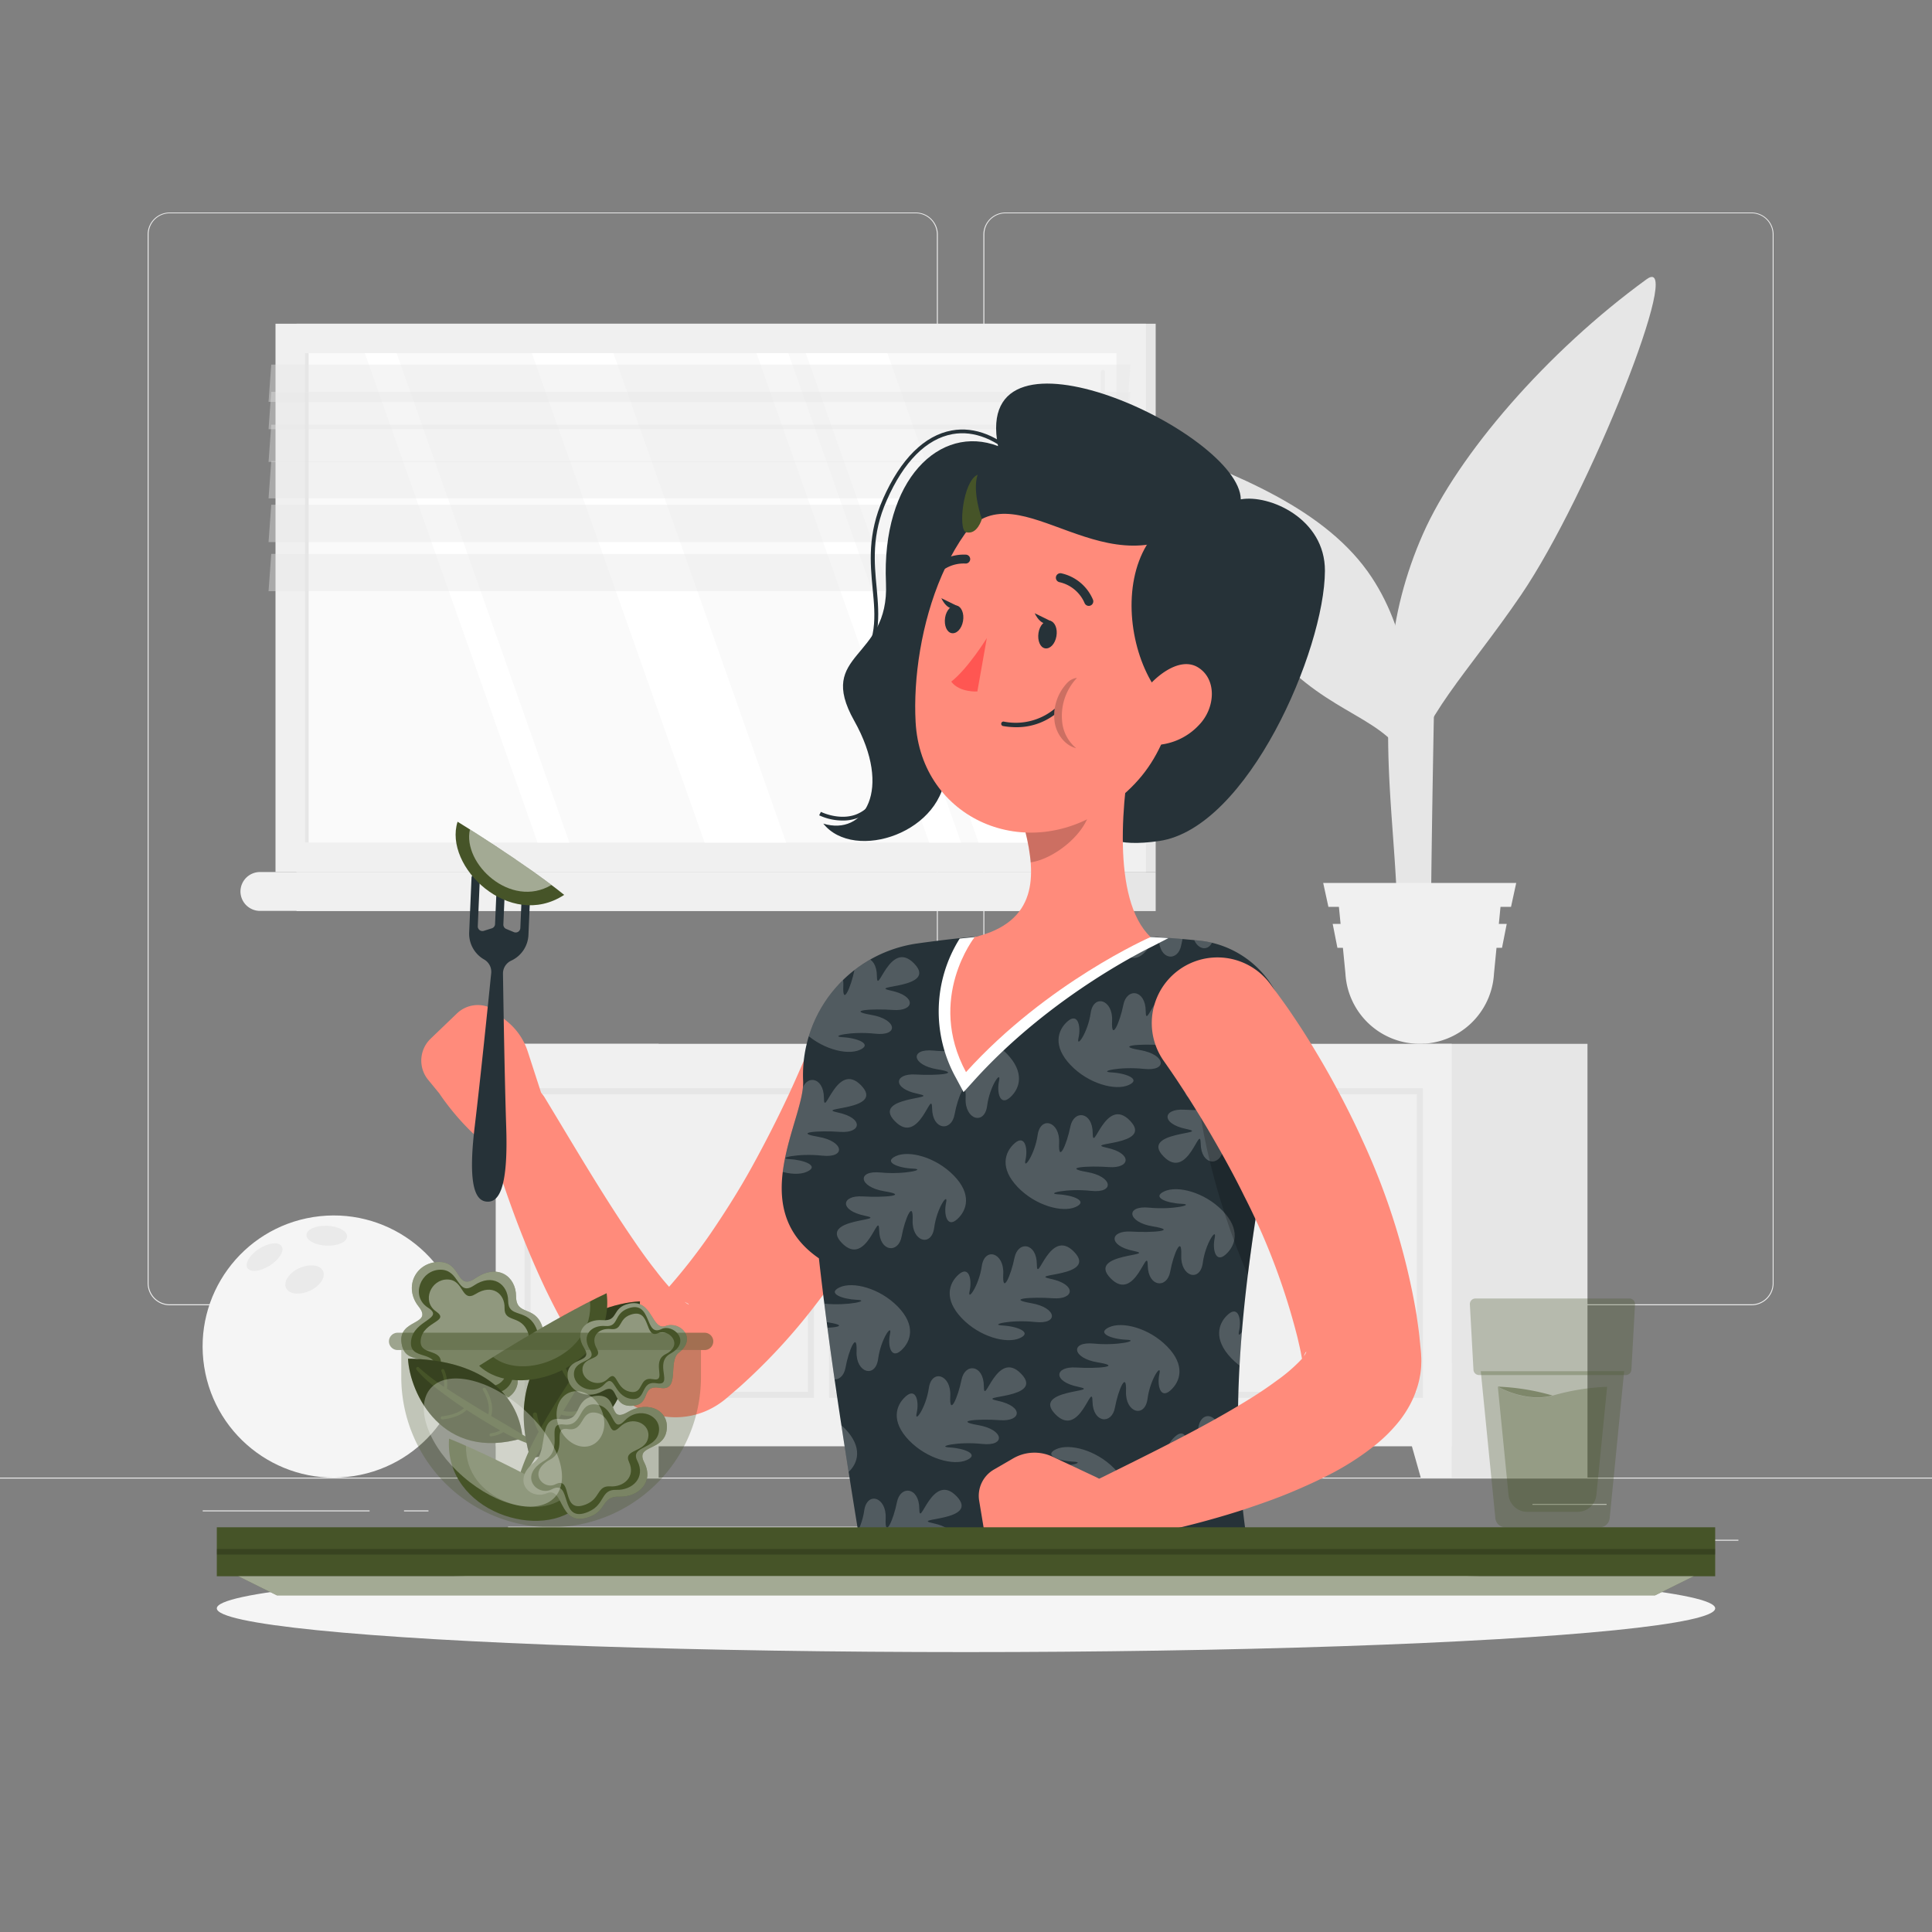 <svg xmlns="http://www.w3.org/2000/svg" xmlns:xlink="http://www.w3.org/1999/xlink" viewBox="0 0 500 500"><rect x="0" y="0" width="500" height="500" fill="#808080" stroke="none"/><defs><clipPath id="freepik--clip-path--inject-29"><path d="M207.85 279.79c.43 9.86-15.13 32.65 4.08 45.86 2.26 19.91 5.09 39.51 10.4 72.16H322.57c-4.12-28.24-3.22-60.42 10-124a25.33 25.33.0 00-22.26-30.39c-4-.4-8.24-.74-12.58-1-16.86-.81-30.69-1.35-45.52.0-4.91.45-10 1.07-14.84 1.75a34.41 34.41.0 00-29.52 35.62z" style="fill:none"/></clipPath></defs><g id="freepik--background-complete--inject-29"><rect y="382.4" width="500" height=".25" style="fill:#ebebeb"/><rect x="416.78" y="398.49" width="33.12" height=".25" style="fill:#ebebeb"/><rect x="322.53" y="401.21" width="8.69" height=".25" style="fill:#ebebeb"/><rect x="396.59" y="389.21" width="19.19" height=".25" style="fill:#ebebeb"/><rect x="52.46" y="390.89" width="43.19" height=".25" style="fill:#ebebeb"/><rect x="104.56" y="390.89" width="6.33" height=".25" style="fill:#ebebeb"/><rect x="131.47" y="395.11" width="93.68" height=".25" style="fill:#ebebeb"/><path d="M237 337.8H43.91a5.71 5.71.0 01-5.7-5.71V60.66A5.71 5.71.0 0143.91 55H237a5.71 5.71.0 015.71 5.71V332.09A5.71 5.71.0 01237 337.8zM43.91 55.2a5.46 5.46.0 00-5.45 5.46V332.09a5.46 5.46.0 005.45 5.46H237a5.47 5.47.0 005.46-5.46V60.66A5.47 5.47.0 00237 55.2z" style="fill:#ebebeb"/><path d="M453.31 337.8H260.21a5.72 5.72.0 01-5.71-5.71V60.66A5.72 5.72.0 01260.21 55h193.1A5.71 5.71.0 01459 60.66V332.09A5.71 5.71.0 01453.31 337.8zM260.21 55.2a5.47 5.47.0 00-5.46 5.46V332.09a5.47 5.47.0 005.46 5.46h193.1a5.47 5.47.0 005.46-5.46V60.66a5.47 5.47.0 00-5.46-5.46z" style="fill:#ebebeb"/><path d="M361.6 251.16h8.7c-.06-6 0-21.29.61-56.3C372 131.41 374 127.54 374 127.54l-10.33 31.32a85 85 0 00-4.24 22.78C358.33 206.06 362.6 225.55 361.6 251.16z" style="fill:#e6e6e6"/><path d="M355 149.42c-11.59-17.55-34.74-26.71-58.4-35.33-9.29-3.39 16.78 38.61 35.73 57.64 14.73 14.79 29 14.46 33.24 29.08C366.39 183.84 365 164.54 355 149.42z" style="fill:#e6e6e6"/><path d="M368.28 138.15c9.09-20.52 32.06-47.14 57.87-65.89 10.14-7.36-14.87 55.83-32.51 81.73-13.73 20.16-26.54 32.43-28.54 46.82C356.44 182.81 359.2 158.67 368.28 138.15z" style="fill:#e6e6e6"/><path d="M367.42 270.14h0A19.26 19.26.0 01348.2 252l-1.7-17.41h41.84L386.64 252a19.24 19.24.0 01-19.22 18.14z" style="fill:#f0f0f0"/><polygon points="391.05 234.69 343.79 234.69 342.44 228.5 392.4 228.5 391.05 234.69" style="fill:#f0f0f0"/><polygon points="388.72 245.29 346.12 245.29 344.9 239.11 389.94 239.11 388.72 245.29" style="fill:#f0f0f0"/><rect x="76.74" y="83.78" width="222.35" height="141.9" transform="translate(375.83 309.46) rotate(180)" style="fill:#e6e6e6"/><rect x="71.3" y="83.78" width="225.25" height="141.9" transform="translate(367.85 309.46) rotate(180)" style="fill:#f0f0f0"/><rect x="76.74" y="225.68" width="222.35" height="10.11" transform="translate(375.83 461.47) rotate(180)" style="fill:#e6e6e6"/><path d="M67.29 225.68H282.43a5 5 0 015.05 5h0a5.05 5.05.0 01-5.05 5.06H67.29a5.06 5.06.0 01-5.06-5.06h0a5.06 5.06.0 015.06-5z" style="fill:#f0f0f0"/><rect x="120.59" y="49.72" width="126.66" height="210.01" transform="translate(338.66 -29.19) rotate(90)" style="fill:#fafafa"/><polygon points="274.36 218.06 229.65 91.4 208.54 91.4 253.25 218.06 274.36 218.06" style="fill:#fff"/><path d="M285.41 175.09a.55.55.0 01-.55-.55V96.36a.55.55.0 111.09.0v78.18A.55.55.0 01285.41 175.09z" style="fill:#f0f0f0"/><polygon points="248.72 218.06 204.01 91.4 195.78 91.4 240.49 218.06 248.72 218.06" style="fill:#fff"/><polygon points="203.46 218.06 158.75 91.4 137.65 91.4 182.35 218.06 203.46 218.06" style="fill:#fff"/><polygon points="147.36 218.06 102.65 91.4 94.42 91.4 139.13 218.06 147.36 218.06" style="fill:#fff"/><rect x="16.07" y="154.25" width="126.66" height=".97" transform="translate(234.13 75.33) rotate(90)" style="fill:#e6e6e6"/><polygon points="69.5 104.01 291.85 104.01 292.55 94.36 70.2 94.36 69.5 104.01" style="fill:#e6e6e6;opacity:0.4"/><polygon points="69.5 111.08 291.85 111.08 292.55 101.42 70.2 101.42 69.5 111.08" style="fill:#e6e6e6;opacity:0.4"/><polygon points="69.5 119.55 291.85 119.55 292.55 109.9 70.2 109.9 69.5 119.55" style="fill:#e6e6e6;opacity:0.4"/><polygon points="69.5 128.98 291.85 128.98 292.55 119.33 70.2 119.33 69.5 128.98" style="fill:#e6e6e6;opacity:0.4"/><polygon points="69.5 140.29 291.85 140.29 292.55 130.63 70.2 130.63 69.5 140.29" style="fill:#e6e6e6;opacity:0.4"/><polygon points="69.5 153 291.85 153 292.55 143.35 70.2 143.35 69.5 153" style="fill:#e6e6e6;opacity:0.4"/><circle cx="86.38" cy="348.47" r="33.92" transform="translate(-53.01 17.62) rotate(-8.92)" style="fill:#f5f5f5"/><path d="M84.46 322.38c-2.91-.12-5.21-1.37-5.15-2.8s2.46-2.47 5.37-2.35 5.21 1.38 5.15 2.8S87.37 322.5 84.46 322.38z" style="fill:#e6e6e6;opacity:0.7;mix-blend-mode:multiply"/><path d="M69.87 327.5c-2.44 1.57-5.05 1.87-5.82.68s.59-3.45 3-5 5-1.88 5.82-.68S72.32 325.92 69.87 327.5z" style="fill:#e6e6e6;opacity:0.7;mix-blend-mode:multiply"/><path d="M80.14 334.07c-2.66 1.2-5.4.85-6.13-.78s.82-3.92 3.47-5.11 5.39-.85 6.13.78S82.79 332.87 80.14 334.07z" style="fill:#e6e6e6;opacity:0.7;mix-blend-mode:multiply"/><rect x="128.32" y="270.14" width="42.13" height="112.26" transform="translate(298.78 652.54) rotate(180)" style="fill:#e6e6e6"/><polygon points="136.33 382.4 128.32 382.4 128.32 352.73 144.72 352.73 136.33 382.4" style="fill:#f0f0f0"/><rect x="368.71" y="270.14" width="42.13" height="112.26" transform="translate(779.55 652.54) rotate(180)" style="fill:#e6e6e6"/><rect x="128.32" y="270.14" width="247.37" height="104.16" transform="translate(504.02 644.44) rotate(180)" style="fill:#f0f0f0"/><polygon points="367.69 382.4 375.69 382.4 375.69 352.73 359.3 352.73 367.69 382.4" style="fill:#f0f0f0"/><path d="M368.24 361.76H293.36V281.62h74.88zm-73.33-1.55h71.78v-77H294.91z" style="fill:#e6e6e6"/><path d="M289.45 361.76H214.57V281.62h74.88zm-73.33-1.55H287.9v-77H216.12z" style="fill:#e6e6e6"/><path d="M210.65 361.76H135.77V281.62h74.88zm-73.33-1.55H209.1v-77H137.32z" style="fill:#e6e6e6"/></g><g id="freepik--Shadow--inject-29"><ellipse id="freepik--path--inject-29" cx="250" cy="416.24" rx="193.89" ry="11.32" style="fill:#f5f5f5"/></g><g id="freepik--Character--inject-29"><path d="M258.29 115.45c-15-5.77-30.21 8.66-29 35.45.91 20-18.22 17.82-8.22 35.63s2.59 29.86-8 26.62c8 10.08 31.63 2.3 31.7-14.14s40.52 7.55 40.52 7.55S277.08 221 3e2 217.65s42.81-49.44 42.89-69.91c.06-13.57-14.44-19.84-21.77-18.51C320.85 111.9 251.29 79.68 258.29 115.45z" style="fill:#263238"/><path d="M218.09 212.35A14.36 14.36.0 01212 211l.45-.89s4.6 2.3 9 .71c2.66-1 4.73-3.16 6.16-6.53l.92.39c-1.54 3.64-3.81 6-6.75 7.08A10.78 10.78.0 01218.09 212.35z" style="fill:#263238"/><path d="M222.39 173.42l-.78-.62c5.53-6.89 4.93-13.17 4.23-20.44-.63-6.62-1.35-14.13 2.7-23.29 4.55-10.28 10.7-16.39 17.79-17.67 5.92-1.08 12.2 1.42 17.69 7l-.71.7c-5.25-5.36-11.22-7.76-16.8-6.75-6.75 1.22-12.65 7.14-17 17.1-4 8.92-3.24 16.28-2.62 22.78C227.52 159.44 228.17 166.22 222.39 173.42z" style="fill:#263238"/><path d="M140.29 283.57l-3.71-11.44a16.62 16.62.0 00-5.27-7.73l-4.3-3.54a7.82 7.82.0 00-8.78 1.44l-6.79 6.52a7.85 7.85.0 00-.64 10.63l2.91 3.55s8.76 13.56 19.94 17.86l2.24-2.47A17.92 17.92.0 00140.29 283.57z" style="fill:#ff8b7b"/><path d="M244.2 275.69l-.56 1.65-.51 1.46-1 2.85c-.69 1.89-1.44 3.72-2.18 5.55-1.49 3.67-3.11 7.25-4.79 10.81s-3.46 7.07-5.33 10.55-3.78 6.92-5.87 10.3a201 201 0 01-13.59 19.72 154.21 154.21.0 01-16.5 18.1c-.76.7-1.51 1.41-2.29 2.1l-2.37 2.05-.59.51-.3.26-.73.61a21.42 21.42.0 01-4.38 2.73 19.84 19.84.0 01-5.51 1.64 20.15 20.15.0 01-5.42.05 22.38 22.38.0 01-7.71-2.47 27.42 27.42.0 01-4.61-3.12 41.93 41.93.0 01-5.77-5.86 82.59 82.59.0 01-7.42-10.88c-2.05-3.57-3.86-7.11-5.57-10.64-3.36-7.09-6.26-14.17-8.85-21.33s-4.91-14.31-6.86-21.8A8.5 8.5.0 01140.94 284l.1.17c7.49 12.36 14.91 25.08 22.8 36.58 1.95 2.88 3.95 5.67 6 8.24a61.94 61.94.0 005.94 6.77 11.15 11.15.0 002.26 1.74c.22.11.31.0.0-.13a6.09 6.09.0 00-2.46-.81 9.86 9.86.0 00-2.66.0 10.62 10.62.0 00-2.88.82 10.15 10.15.0 00-2.06 1.23l-.18.15-.08.06.05-.05.21-.22.43-.43 1.69-1.72 1.64-1.78A151.25 151.25.0 00184 319.08c3.77-5.55 7.4-11.28 10.7-17.28s6.43-12.12 9.35-18.36c1.46-3.13 2.84-6.28 4.19-9.43l2-4.72.93-2.33.8-2.09.26-.68a17 17 0 0132 11.5z" style="fill:#ff8b7b"/><path d="M207.85 279.79c.43 9.86-15.13 32.65 4.08 45.86 2.26 19.91 5.09 39.51 10.4 72.16H322.57c-4.12-28.24-3.22-60.42 10-124a25.33 25.33.0 00-22.26-30.39c-4-.4-8.24-.74-12.58-1-16.86-.81-30.69-1.35-45.52.0-4.91.45-10 1.07-14.84 1.75a34.41 34.41.0 00-29.52 35.62z" style="fill:#263238"/><g style="clip-path:url(#freepik--clip-path--inject-29)"><path d="M207.51 266.53c4.65 4.86 11.58 6.69 15 5.18s-.72-3.09-4.41-3.28 2.15-1.59 8.38-.91 5.69-3.72-1-4.87.1-1.67 5.65-1.27 6.17-3.57-.53-5 12.33-.42 6-7-9.63 8.83-9.66 3.2-4.9-6.12-5.79-1.63-3.17 9.7-2.9 4.14-4.83-7.05-5.55-2-3.82 9.36-3.14 6.39-.18-6.6-2.82-4.28S202.87 261.67 207.51 266.53z" style="fill:#fff;opacity:0.2"/><path d="M260.53 272.66c-4.7-4.81-11.65-6.57-15-5s.74 3.07 4.44 3.23-2.14 1.61-8.37 1-5.66 3.78 1 4.85-.08 1.68-5.64 1.34-6.13 3.63.58 5-12.32.55-5.93 7.1 9.54-8.94 9.62-3.31 5 6.07 5.81 1.57 3.07-9.73 2.86-4.17 4.91 7 5.57 1.91 3.72-9.4 3.08-6.43.24 6.61 2.86 4.26S265.22 277.47 260.53 272.66z" style="fill:#fff;opacity:0.2"/><path d="M193.8 298.08c4.65 4.86 11.59 6.7 15 5.18s-.71-3.08-4.41-3.27 2.15-1.59 8.38-.91 5.7-3.73-1-4.87.09-1.68 5.65-1.28 6.16-3.57-.53-5 12.32-.41 6-7-9.63 8.84-9.66 3.21-4.9-6.12-5.79-1.64-3.17 9.7-2.9 4.15-4.83-7.06-5.55-2-3.82 9.35-3.14 6.39-.18-6.61-2.82-4.28S189.16 293.23 193.8 298.08z" style="fill:#fff;opacity:0.2"/><path d="M246.82 304.21c-4.7-4.81-11.65-6.57-15-5s.75 3.08 4.44 3.23-2.13 1.61-8.37 1-5.65 3.78 1 4.86-.08 1.67-5.64 1.33-6.12 3.64.58 5-12.32.54-5.92 7.09 9.53-8.93 9.62-3.31 5 6.07 5.81 1.58 3.07-9.74 2.85-4.18 4.91 7 5.58 1.91 3.71-9.39 3.07-6.42.24 6.6 2.86 4.25S251.52 309 246.82 304.21z" style="fill:#fff;opacity:0.2"/><path d="M277.07 275.64c4.64 4.86 11.58 6.69 15 5.18s-.71-3.09-4.4-3.28 2.15-1.59 8.37-.91 5.7-3.72-1-4.87.09-1.67 5.65-1.27 6.16-3.57-.53-5 12.33-.42 6-7-9.62 8.83-9.65 3.2-4.91-6.12-5.79-1.63-3.18 9.7-2.91 4.14-4.83-7.05-5.55-2-3.82 9.36-3.14 6.39-.17-6.6-2.82-4.28S272.42 270.78 277.07 275.64z" style="fill:#fff;opacity:0.2"/><path d="M330.08 281.77c-4.69-4.81-11.65-6.57-15.05-5s.75 3.07 4.44 3.23-2.13 1.61-8.37 1-5.65 3.78 1 4.86-.08 1.67-5.63 1.33-6.13 3.63.58 5-12.32.54-5.93 7.09 9.53-8.94 9.62-3.31 5 6.07 5.81 1.57 3.07-9.73 2.86-4.17 4.9 7 5.57 1.91 3.72-9.39 3.07-6.42.25 6.6 2.86 4.25S334.78 286.58 330.08 281.77z" style="fill:#fff;opacity:0.2"/><path d="M263.36 307.2c4.65 4.85 11.58 6.69 15 5.17s-.72-3.08-4.41-3.27 2.15-1.59 8.38-.91 5.69-3.72-1-4.87.1-1.68 5.65-1.28 6.17-3.56-.53-5 12.33-.41 6-7-9.63 8.84-9.66 3.21-4.9-6.12-5.79-1.64-3.17 9.7-2.9 4.15-4.83-7.06-5.56-2-3.81 9.35-3.14 6.39-.17-6.61-2.81-4.28S258.72 302.34 263.36 307.2z" style="fill:#fff;opacity:0.2"/><path d="M232.36 338.16c-4.7-4.81-11.65-6.57-15.05-5s.75 3.07 4.44 3.23-2.13 1.61-8.37 1-5.65 3.78 1 4.85-.08 1.68-5.64 1.34-6.12 3.63.58 5-12.32.55-5.92 7.1 9.53-8.94 9.62-3.31 5 6.07 5.8 1.57 3.08-9.73 2.86-4.17 4.91 7 5.58 1.91 3.71-9.4 3.07-6.43.24 6.61 2.86 4.26S237.06 343 232.36 338.16z" style="fill:#fff;opacity:0.2"/><path d="M218.65 369.71c-4.69-4.81-11.65-6.57-15.05-5s.75 3.08 4.44 3.23-2.13 1.61-8.36 1-5.66 3.78 1 4.86-.07 1.67-5.63 1.33-6.13 3.64.58 5-12.32.54-5.93 7.09 9.53-8.93 9.62-3.31 5 6.07 5.81 1.58 3.07-9.74 2.86-4.18 4.9 7 5.57 1.91 3.72-9.39 3.07-6.42.25 6.6 2.87 4.25S223.35 374.52 218.65 369.71z" style="fill:#fff;opacity:0.2"/><path d="M248.9 341.14c4.64 4.86 11.58 6.69 15 5.18s-.72-3.09-4.41-3.28 2.15-1.59 8.38-.91 5.69-3.72-1-4.87.1-1.67 5.65-1.27 6.17-3.57-.53-5 12.33-.42 6-7-9.63 8.83-9.66 3.2-4.9-6.12-5.79-1.63-3.18 9.7-2.9 4.14-4.83-7.05-5.56-2-3.81 9.36-3.14 6.39-.17-6.6-2.81-4.28S244.25 336.28 248.9 341.14z" style="fill:#fff;opacity:0.2"/><path d="M235.19 372.7c4.65 4.85 11.58 6.69 15 5.17s-.71-3.08-4.41-3.27 2.15-1.59 8.38-.91 5.69-3.72-1-4.87.09-1.68 5.65-1.28 6.16-3.56-.53-5 12.32-.41 6-7-9.63 8.84-9.66 3.21-4.9-6.12-5.79-1.64-3.17 9.7-2.9 4.15-4.83-7.06-5.55-2-3.82 9.35-3.14 6.39-.18-6.61-2.82-4.28S230.55 367.84 235.19 372.7z" style="fill:#fff;opacity:0.2"/><path d="M302.08 348.49c-4.69-4.81-11.65-6.57-15.05-5s.75 3.08 4.44 3.23-2.13 1.61-8.37 1-5.65 3.78 1 4.86-.07 1.67-5.63 1.33-6.13 3.63.58 5-12.32.54-5.93 7.09 9.53-8.94 9.62-3.31 5 6.07 5.81 1.58 3.07-9.74 2.86-4.18 4.9 7 5.57 1.91 3.72-9.39 3.07-6.42.25 6.6 2.87 4.25S306.78 353.3 302.08 348.49z" style="fill:#fff;opacity:0.2"/><path d="M288.38 380.05c-4.7-4.81-11.65-6.57-15.05-5s.74 3.07 4.44 3.23-2.14 1.61-8.37 1-5.65 3.78 1 4.85-.08 1.68-5.64 1.34-6.13 3.63.58 5-12.32.55-5.93 7.09 9.54-8.93 9.63-3.3 5 6.07 5.8 1.57 3.07-9.73 2.86-4.18 4.91 7 5.57 1.92 3.72-9.4 3.08-6.43.24 6.61 2.86 4.26S293.07 384.85 288.38 380.05z" style="fill:#fff;opacity:0.2"/><path d="M318.62 351.47c4.65 4.86 11.58 6.7 15 5.18s-.71-3.08-4.41-3.27 2.15-1.59 8.38-.92 5.69-3.72-1-4.86.09-1.68 5.65-1.28 6.16-3.57-.53-5 12.32-.41 6-7-9.63 8.83-9.66 3.21-4.9-6.12-5.79-1.64-3.17 9.7-2.9 4.15-4.83-7.06-5.55-2-3.82 9.35-3.14 6.39-.18-6.61-2.82-4.28S314 346.61 318.62 351.47z" style="fill:#fff;opacity:0.2"/><path d="M218.46 404.38c4.64 4.86 11.58 6.69 15 5.17s-.71-3.08-4.4-3.27 2.15-1.59 8.38-.91 5.69-3.72-1-4.87.09-1.67 5.65-1.27 6.16-3.57-.53-5 12.33-.41 6-7-9.62 8.83-9.65 3.2-4.91-6.12-5.79-1.64-3.18 9.71-2.91 4.15-4.83-7.05-5.55-2-3.82 9.35-3.14 6.39-.17-6.6-2.82-4.28S213.81 399.52 218.46 404.38z" style="fill:#fff;opacity:0.2"/><path d="M304.92 383c4.64 4.86 11.58 6.69 15 5.18s-.71-3.09-4.4-3.28 2.15-1.59 8.38-.91 5.69-3.72-1-4.87.09-1.67 5.65-1.27 6.16-3.57-.53-5 12.33-.42 6-7-9.62 8.83-9.65 3.2-4.91-6.12-5.79-1.63-3.18 9.7-2.91 4.14-4.83-7-5.55-2S306.3 379 307 376s-.17-6.6-2.82-4.28S300.27 378.17 304.92 383z" style="fill:#fff;opacity:0.2"/><path d="M316.38 313.32c-4.7-4.81-11.65-6.57-15.05-5s.74 3.07 4.44 3.22-2.14 1.61-8.37 1-5.66 3.78 1 4.86-.07 1.68-5.63 1.33-6.13 3.64.58 5-12.32.54-5.93 7.09 9.54-8.93 9.62-3.31 5 6.07 5.81 1.58 3.07-9.73 2.86-4.18 4.9 7 5.57 1.92 3.72-9.4 3.08-6.43.24 6.61 2.86 4.25S321.07 318.13 316.38 313.32z" style="fill:#fff;opacity:0.2"/><path d="M319.21 228.75c-4.7-4.81-11.65-6.57-15-5s.74 3.07 4.44 3.23-2.13 1.61-8.37 1-5.65 3.78 1 4.86-.08 1.67-5.64 1.33-6.12 3.63.58 5-12.32.54-5.92 7.09 9.53-8.94 9.62-3.31 5 6.07 5.8 1.57 3.08-9.73 2.86-4.17 4.91 7 5.58 1.91 3.71-9.39 3.07-6.42.24 6.6 2.86 4.25S323.9 233.56 319.21 228.75z" style="fill:#fff;opacity:0.2"/></g><path d="M309.72 268.88c-1.79 14.81 4.52 41.26 13.23 61.05 1.52-12.37 3.79-26.39 6.94-42.63z" style="opacity:0.2"/><path d="M302.4 242.78c-1.52-.1-3.07-.19-4.63-.27-16.86-.82-30.69-1.35-45.52.0l-3.88.39a35.39 35.39.0 00-1 36l2 3.74 2.85-3.15C272.6 257 298.13 245 298.39 244.85l4-2.07z" style="fill:#fff"/><path d="M293.26 191.26c-2.87 14.64-5.73 41.48 4.51 51.25.0.0-26.69 11.66-47.77 34.95-10.3-19.11 2.25-34.95 2.25-34.95 16.34-3.9 15.91-16 13.07-27.4z" style="fill:#ff8b7b"/><path d="M281.87 201l-16.54 14.1a46.42 46.42.0 011.41 8.08c6.24-.9 14.81-7.75 15.47-14.28A22 22 0 00281.87 201z" style="opacity:0.2"/><path d="M308.71 164.39c-5.71 23.82-7.63 34-21.75 44.27-21.23 15.41-48.65 3.25-50-21.78-1.24-22.53 8.31-57.7 33.12-63.19 24.41-5.41 44.35 16.88 38.63 40.7z" style="fill:#ff8b7b"/><path d="M310.78 134.44C287 154.78 263.83 121.18 250 137.73c-8-7.12 14.54-25.45 28.1-26.12S321.05 120.28 310.78 134.44z" style="fill:#263238"/><path d="M254.1 134.33s-2.54-7.05-1.1-11.46c-3.78 1.57-5.09 14.29-3 14.86C252.92 138.53 254.1 134.33 254.1 134.33z" style="fill:#465428"/><path d="M307.11 132.5c-24.89 9.11-13.86 57 7.55 54.09S332.56 136.94 307.11 132.5z" style="fill:#263238"/><path d="M273.4 164.65c-.34 2-1.66 3.37-2.94 3.14s-2-2-1.7-4 1.67-3.37 2.95-3.14S273.75 162.69 273.4 164.65z" style="fill:#263238"/><path d="M249.23 160.73c-.34 2-1.66 3.36-2.94 3.13s-2-2-1.7-4 1.67-3.36 2.95-3.14S249.58 158.77 249.23 160.73z" style="fill:#263238"/><path d="M248.09 157l-4.47-2.19S245.39 158.89 248.09 157z" style="fill:#263238"/><path d="M255.39 165.13s-4.83 7.85-9.21 11.28c2.16 2.87 6.76 2.54 6.76 2.54z" style="fill:#ff5652"/><path d="M262.93 188.2a20 20 0 01-3.34-.3.58.58.0 01-.47-.68.57.57.0 01.67-.47 15.79 15.79.0 0013.74-3.83.59.59.0 01.83.0.59.59.0 010 .83A16.34 16.34.0 01262.93 188.2z" style="fill:#263238"/><path d="M310.37 187.55a16.3 16.3.0 01-12.31 5.28c-5.84-.31-6.51-7.06-3-12.49 3.15-4.89 10-10.62 14.94-7.65S314.6 183.13 310.37 187.55z" style="fill:#ff8b7b"/><path d="M274.86 186.44a14.27 14.27.0 013.86-11 4 4 0 00-2.46 1.22 12.31 12.31.0 00-3.39 9.51c.22 3.54 2.65 6.74 5.64 7.46A10.16 10.16.0 01274.86 186.44z" style="fill:#ff8b7b"/><path d="M274.86 186.44a14.27 14.27.0 013.86-11 4 4 0 00-2.46 1.22 12.31 12.31.0 00-3.39 9.51c.22 3.54 2.65 6.74 5.64 7.46A10.16 10.16.0 01274.86 186.44z" style="opacity:0.2"/><path d="M281.4 156.74a1.2 1.2.0 01-.69-.62 9.29 9.29.0 00-6.45-5.44 1.17 1.17.0 11.35-2.32 11.61 11.61.0 018.23 6.79 1.17 1.17.0 01-1.44 1.59z" style="fill:#263238"/><path d="M241.32 149.83a1.19 1.19.0 01-.83-.27 1.16 1.16.0 01-.14-1.64 11.57 11.57.0 019.73-4.37 1.17 1.17.0 011 1.29 1.18 1.18.0 01-1.3 1 9.25 9.25.0 00-7.67 3.54A1.14 1.14.0 01241.32 149.83z" style="fill:#263238"/><path d="M272.26 160.9l-4.47-2.19S269.56 162.81 272.26 160.9z" style="fill:#263238"/><path d="M293.2 394.19a17.89 17.89.0 00-9.73-12L272.41 377a11 11 0 00-10.22.44l-5 2.9a7.85 7.85.0 00-3.78 8.06l1.54 9.29a7.86 7.86.0 008.41 6.53l4.57-.39s16.13.44 26-6.35z" style="fill:#ff8b7b"/><path d="M328.87 254.83l1 1.37.91 1.23 1.74 2.41c1.15 1.6 2.22 3.22 3.3 4.84 2.15 3.23 4.16 6.52 6.12 9.86s3.81 6.71 5.59 10.15 3.5 6.91 5.09 10.46a176.62 176.62.0 0114 45.28c.26 2 .6 4 .78 6.07l.31 3.06.05.57.05 1a17 17 0 010 2c0 .66-.08 1.34-.16 2s-.21 1.25-.33 1.87a25.57 25.57.0 01-2.27 6.26 29.31 29.31.0 01-2.9 4.49 40.2 40.2.0 01-5.94 6 70.13 70.13.0 01-11.25 7.4c-3.68 1.94-7.31 3.58-10.93 5.09s-7.24 2.78-10.85 4-7.24 2.29-10.86 3.29-7.27 1.89-10.92 2.73c-1.83.4-3.66.77-5.5 1.14s-3.66.65-5.62 1a8.49 8.49.0 01-5.21-16l.32-.15c12.55-6.24 25.5-12.54 36.9-19.52 2.85-1.73 5.58-3.53 8.05-5.37a42.53 42.53.0 006.27-5.35 7.41 7.41.0 001.39-1.95c.21-.39-.2-.27-.56 1a3.37 3.37.0 00-.12.53c0 .2-.07.42-.08.63s0 .44.0.67.0.23.0.34v.09-.15l-.43-2.31c-.26-1.54-.66-3.09-1-4.63a172.92 172.92.0 00-13.78-36.63c-2.94-6-6.23-11.88-9.64-17.68-1.72-2.9-3.51-5.75-5.3-8.58l-2.74-4.17-1.36-2-1.24-1.79-.42-.6a17 17 0 0127.5-20z" style="fill:#ff8b7b"/><path d="M136.32 226.72a1.09 1.09.0 00-1.12 1l-.54 12.46a1.2 1.2.0 01-1.65 1.06l-2-.83a1.21 1.21.0 01-.74-1.16l.55-12.79a1.08 1.08.0 10-2.15-.1l-.55 12.8a1.2 1.2.0 01-.84 1.09l-2.07.65a1.2 1.2.0 01-1.56-1.19l.54-12.46a1.08 1.08.0 00-2.16-.09l-.61 14.16a7.69 7.69.0 003.88 7 3.66 3.66.0 011.82 3.55c-.8 7.9-2.73 26.8-4.25 39.56-2 16.47.54 19.44 3.23 19.56s5.46-2.63 4.91-19.21c-.42-12.84-.72-31.84-.84-39.78a3.66 3.66.0 012.12-3.38 7.69 7.69.0 004.47-6.64l.61-14.16A1.09 1.09.0 00136.32 226.72z" style="fill:#263238"/><path d="M118.42 212.66c-3.7 11.56 13.48 28.18 27.59 18.93C135.59 223.2 118.42 212.66 118.42 212.66z" style="fill:#465428"/><path d="M121.62 214.66c-2 8.78 10.49 20.65 21.09 14.37C135.4 223.51 126.34 217.65 121.62 214.66z" style="fill:#fff;opacity:0.5"/></g><g id="freepik--Table--inject-29"><rect x="56.11" y="395.26" width="387.78" height="12.67" style="fill:#465428"/><rect x="56.11" y="400.88" width="387.78" height="1.43" style="opacity:0.2"/><polygon points="428.33 412.88 71.67 412.88 61.67 407.93 438.33 407.93 428.33 412.88" style="fill:#465428"/><polygon points="428.33 412.88 71.67 412.88 61.67 407.93 438.33 407.93 428.33 412.88" style="fill:#fff;opacity:0.5"/><path d="M124.34 360.35c-3.46-3.21-13.76 2-13.14-4.54s-6.32-1.8-7.28-8.2 8.35-4.54 4.41-9.5-.8-11.44 5.24-11.51 4.33 7.69 9.53 4.17c5.72-3.87 10.44-.45 10.46 4.71s4.79 2.25 6.72 7.66c2.54 7.12-9.11 7.89-6.8 12.12S130.05 365.63 124.34 360.35z" style="fill:#465428"/><path d="M124.34 360.35c-3.46-3.21-13.76 2-13.14-4.54s-6.32-1.8-7.28-8.2 8.35-4.54 4.41-9.5-.8-11.44 5.24-11.51 4.33 7.69 9.53 4.17c5.72-3.87 10.44-.45 10.46 4.71s4.79 2.25 6.72 7.66c2.54 7.12-9.11 7.89-6.8 12.12S130.05 365.63 124.34 360.35z" style="fill:#fff;opacity:0.4"/><path d="M123.72 357.76c-3.87-4.93-11.5 2.37-11-3.16s-7-2.2-6.33-7.64 8.85-5.65 4.33-8.57-1.9-9.73 3.23-9.79 4.29 7.07 8.7 4.09c4.84-3.28 8.84-.38 8.86 4s4.49 2 6.89 6.28c4.16 7.34-9.84 6.17-6.23 11.19C134.58 357.46 128.71 364.11 123.72 357.76z" style="fill:#465428"/><path d="M123.35 356.26c-3.16-4.31-9.87 1.7-9.26-3s-5.89-2.07-5.18-6.69 7.69-4.57 3.93-7.18-1.35-8.35 3-8.26 3.45 6.15 7.3 3.73c4.22-2.66 7.55-.07 7.44 3.65s3.77 1.87 5.7 5.54c3.34 6.38-8.56 5-5.62 9.37C132.62 356.31 127.43 361.82 123.35 356.26z" style="fill:#fff;opacity:0.4"/><path d="M105.59 351.62c.48 9 8.85 26.73 29.67 20.58C134.08 359.91 123.58 351.85 105.59 351.62z" style="fill:#465428"/><path d="M105.59 351.62c.48 9 8.85 26.73 29.67 20.58C134.08 359.91 123.58 351.85 105.59 351.62z" style="opacity:0.3"/><path d="M108.42 353.93a53.59 53.59.0 007.21 5.44c2.54 1.67 5.14 3.27 7.73 4.86s5.25 3.11 7.87 4.65l7.83 4.69h0a.4.4.0 01-.32.73 44.5 44.5.0 01-8.51-3.69c-2.7-1.48-5.32-3.09-7.92-4.73s-5.13-3.4-7.6-5.24c-1.24-.92-2.46-1.86-3.63-2.89a23.62 23.62.0 01-3.3-3.33.41.41.0 01.07-.56.42.42.0 01.53.0z" style="fill:#465428"/><path d="M115.15 360.4h-.06a.39.39.0 01-.33-.45 8.61 8.61.0 00-.51-5.05.4.4.0 01.16-.54.39.39.0 01.54.16 9.12 9.12.0 01.6 5.55A.41.41.0 01115.15 360.4z" style="fill:#465428"/><path d="M114.47 367.34a.4.4.0 010-.8s4.82-.44 6.2-2.86a.4.4.0 11.69.4c-1.59 2.78-6.61 3.24-6.82 3.26z" style="fill:#465428"/><path d="M126.32 367.57A.39.39.0 01126 367c1.63-3.05-1-7.19-1-7.24a.39.39.0 01.12-.55.4.4.0 01.55.12c.12.19 2.92 4.58 1.07 8A.38.38.0 01126.32 367.57z" style="fill:#465428"/><path d="M127.08 371.74a.4.4.0 01-.4-.38.41.41.0 01.38-.42 7.38 7.38.0 003.52-1.47.4.4.0 11.47.65 8.17 8.17.0 01-4 1.62z" style="fill:#465428"/><path d="M165.62 336.79c-12.32.59-36.68 11.95-28.4 40.52C154.06 375.76 165.18 361.43 165.62 336.79z" style="fill:#465428"/><path d="M165.62 336.79c-12.32.59-36.68 11.95-28.4 40.52C154.06 375.76 165.18 361.43 165.62 336.79z" style="opacity:0.3"/><path d="M162.44 340.65A69.6 69.6.0 00155 350.5c-2.31 3.47-4.54 7-6.73 10.56s-4.29 7.16-6.42 10.75l-6.48 10.68v0a.55.55.0 01-.76.18.54.54.0 01-.24-.62 60.49 60.49.0 015.12-11.63c2-3.69 4.26-7.27 6.52-10.82s4.68-7 7.22-10.39c1.27-1.69 2.58-3.35 4-4.94a33.13 33.13.0 014.59-4.5.54.54.0 01.76.1.55.55.0 010 .72z" style="fill:#465428"/><path d="M156.62 350.6a16.08 16.08.0 01-2.64-.23.54.54.0 11.18-1.07 11.69 11.69.0 006.92-.67.55.55.0 01.52 1A11.3 11.3.0 01156.62 350.6z" style="fill:#465428"/><path d="M148.72 358.33a.53.53.0 01-.27-.08c-3.8-2.18-4.4-9.07-4.43-9.36a.55.55.0 01.5-.59.55.55.0 01.59.5c0 .07.58 6.61 3.88 8.51a.54.54.0 01.2.74A.53.53.0 01148.72 358.33z" style="fill:#465428"/><path d="M147.59 366.44a7.64 7.64.0 01-3.68-.88.53.53.0 01-.22-.74.54.54.0 01.74-.22c4.17 2.25 9.86-1.33 9.91-1.37a.55.55.0 01.76.17.54.54.0 01-.17.75A15.43 15.43.0 01147.59 366.44z" style="fill:#465428"/><path d="M140.55 371.78a.53.53.0 01-.44-.23 11.15 11.15.0 01-2.2-5.42.55.55.0 01.52-.57.53.53.0 01.57.51 10.24 10.24.0 002 4.84.54.54.0 01-.12.76A.56.56.0 01140.55 371.78z" style="fill:#465428"/><path d="M124 353.46c10 9.5 35.42.2 33-18.78C143.23 341.16 124 353.46 124 353.46z" style="fill:#465428"/><path d="M127.6 351.19c8 6.4 26.26-.48 25.1-14.4C143.46 341.51 133 347.85 127.6 351.19z" style="fill:#fff;opacity:0.2"/><path d="M150.22 389.23c-9.41 10-35.36 2.18-34-16.91C130.31 378 150.22 389.23 150.22 389.23z" style="fill:#465428"/><path d="M146.48 387.16c-7.6 6.84-26.25 1-25.87-13C130.11 378.38 140.91 384.13 146.48 387.16z" style="fill:#fff;opacity:0.2"/><path d="M175.68 350.06c-2.94 2.27.5 10.05-4.84 9.13s-2 4.42-7.4 4.64S160.39 357.5 156 360s-9.53-.25-9.09-4.6 6.73-2.56 4.25-6.55c-2.72-4.4.5-7.54 4.76-7.19s2.27-3.28 6.9-4.27c6.1-1.32 5.77 7.12 9.46 5.77S180.53 346.34 175.68 350.06z" style="fill:#465428"/><path d="M175.68 350.06c-2.94 2.27.5 10.05-4.84 9.13s-2 4.42-7.4 4.64S160.39 357.5 156 360s-9.53-.25-9.09-4.6 6.73-2.56 4.25-6.55c-2.72-4.4.5-7.54 4.76-7.19s2.27-3.28 6.9-4.27c6.1-1.32 5.77 7.12 9.46 5.77S180.53 346.34 175.68 350.06z" style="fill:#fff;opacity:0.4"/><path d="M173.49 350.33c-4.4 2.42 1 8.44-3.53 7.66s-2.4 4.86-6.85 4-3.94-6.77-6.72-3.73-8.21.66-7.84-3 6.21-2.57 4.11-6c-2.3-3.73.43-6.39 4-6.09s2.06-3.08 5.77-4.5c6.42-2.46 4.29 7.52 8.74 5.29C174.15 342.49 179.16 347.19 173.49 350.33z" style="fill:#465428"/><path d="M172.22 350.48c-3.83 2 .58 7.22-3.26 6.45s-2.2 4.08-6 3.24-3.14-5.87-5.62-3.35-7 .37-6.58-2.77 5.38-2 3.7-5c-1.85-3.23.57-5.43 3.64-5.09s1.85-2.57 5.06-3.7c5.55-1.94 3.41 6.52 7.28 4.72C173 343.82 177.15 348 172.22 350.48z" style="fill:#fff;opacity:0.4"/><path d="M138.32 378.4c3.7-2.86.68-11.95 6.77-11.15s2.9-5.39 9.17-6 2.76 7.38 8.22 4.18 11-.24 10 5-8.13 3.43-5.75 8.06c2.61 5.09-1.52 9-6.43 8.84s-3 4-8.54 5.49c-7.25 1.91-5.81-8.17-10.26-6.35S132.23 383.12 138.32 378.4z" style="fill:#465428"/><path d="M138.32 378.4c3.7-2.86.68-11.95 6.77-11.15s2.9-5.39 9.17-6 2.76 7.38 8.22 4.18 11-.24 10 5-8.13 3.43-5.75 8.06c2.61 5.09-1.52 9-6.43 8.84s-3 4-8.54 5.49c-7.25 1.91-5.81-8.17-10.26-6.35S132.23 383.12 138.32 378.4z" style="fill:#fff;opacity:0.4"/><path d="M140.91 378c5.41-3.15-.11-10 5.05-9.34s3.39-5.93 8.45-5.16 3.73 7.85 7.35 4.07 9.61-1.25 8.72 3.17-7.54 3.42-5.53 7.34c2.22 4.31-1.29 7.64-5.44 7.49s-2.78 3.79-7.26 5.69c-7.77 3.3-4-8.73-9.49-5.81C139.16 387.35 133.93 382 140.91 378z" style="fill:#465428"/><path d="M142.4 377.71c4.7-2.55.23-8.58 4.59-7.87s3.06-5 7.33-4.21 2.91 6.82 6.1 3.67 8.19-.83 7.29 2.94-6.5 2.74-4.91 6.15c1.74 3.75-1.34 6.51-4.86 6.28s-2.48 3.17-6.34 4.69c-6.69 2.63-3.15-7.58-7.87-5.22C140.62 385.7 136.35 381 142.4 377.71z" style="fill:#fff;opacity:0.4"/><path d="M103.85 349.39v7.09a38.89 38.89.0 0038.78 38.78h0a38.89 38.89.0 0038.78-38.78v-7.09z" style="fill:#465428;opacity:0.3"/><path d="M182.36 349.39H102.9a2.25 2.25.0 01-2.24-2.24h0a2.25 2.25.0 012.24-2.24h79.46a2.25 2.25.0 012.24 2.24h0A2.25 2.25.0 01182.36 349.39z" style="fill:#465428;opacity:0.5"/><ellipse cx="127.56" cy="373.35" rx="11.72" ry="21.38" transform="translate(-237.97 224.85) rotate(-49.03)" style="fill:#fff;opacity:0.3"/><path d="M153.19 374c-3 1.31-6.75-.66-8.39-4.41s-.55-7.84 2.45-9.15 6.75.66 8.39 4.4S156.18 372.64 153.19 374z" style="fill:#fff;opacity:0.3"/><path d="M420.33 354.86H383.22L387 392.92a2.59 2.59.0 002.58 2.34H414a2.59 2.59.0 002.58-2.34z" style="fill:#465428;opacity:0.3"/><path d="M390.41 386.9l-2.77-28s7.33 4.3 14.43 2.21a59 59 0 0113.85-2.21l-2.78 28a4.84 4.84.0 01-4.82 4.36H395.23A4.85 4.85.0 01390.41 386.9z" style="fill:#465428;opacity:0.3"/><path d="M401.48 361.07a58.88 58.88.0 00-13.84-2.21s7.13 4.17 14.14 2.28z" style="fill:#465428;opacity:0.5"/><path d="M420.77 355.86h-38a1.45 1.45.0 01-1.44-1.36l-.93-16.93a1.44 1.44.0 011.43-1.52H421.7a1.45 1.45.0 011.44 1.52l-.94 16.93A1.44 1.44.0 01420.77 355.86z" style="fill:#465428;opacity:0.3"/></g></svg>